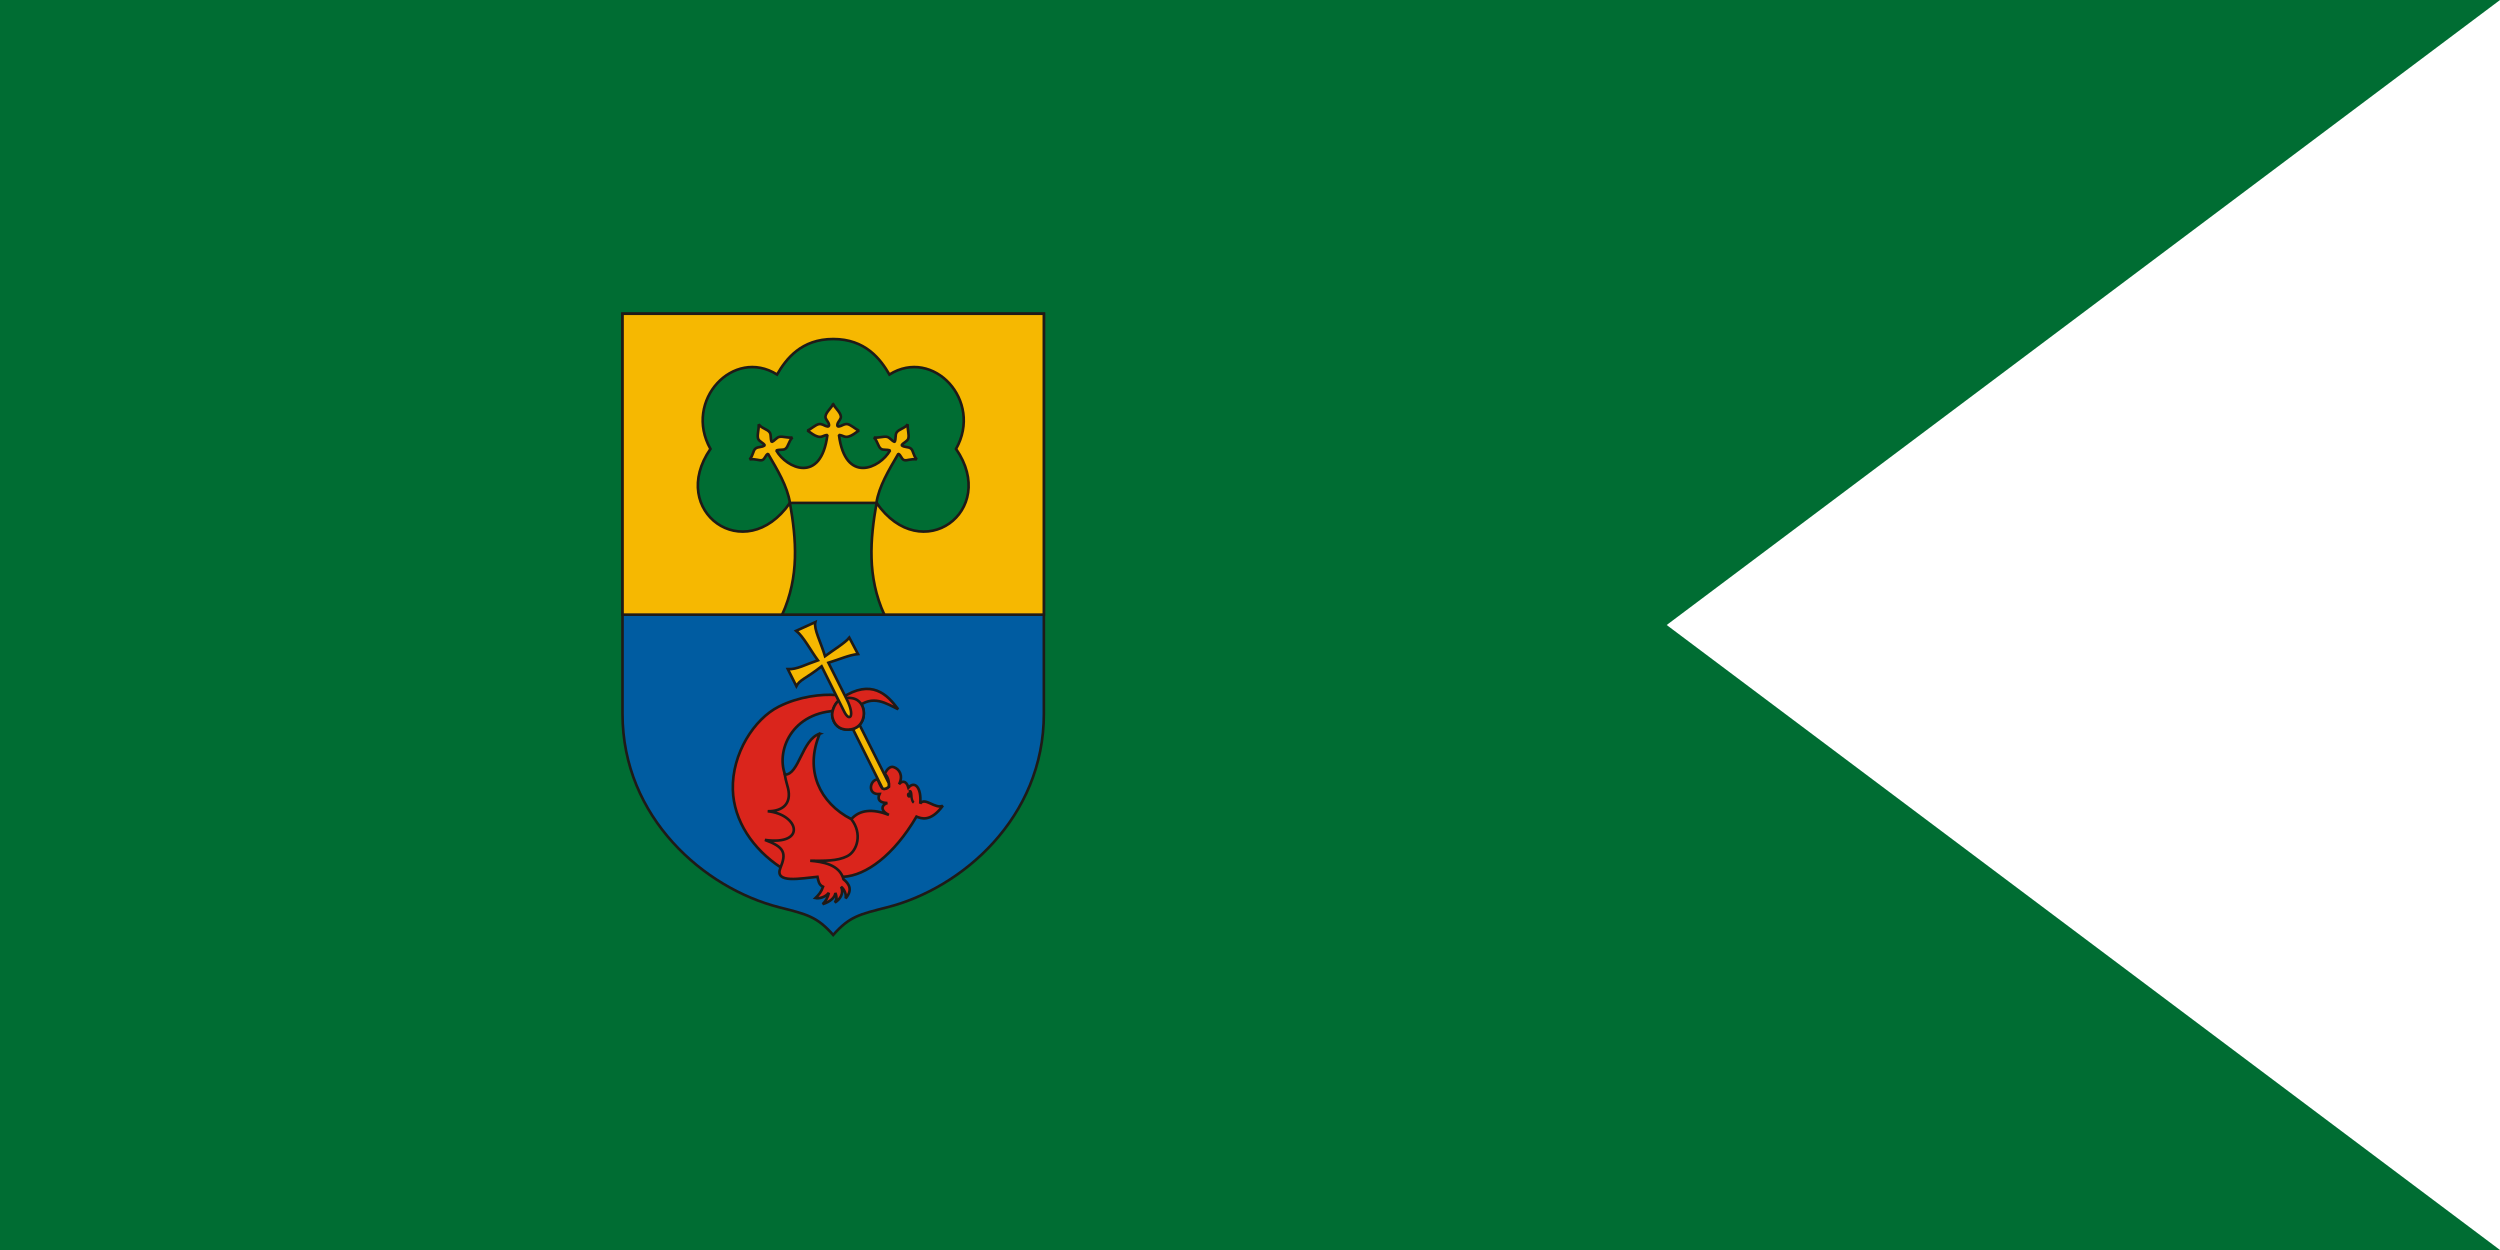 <svg width="1200" height="600" version="1.1" viewBox="0 0 1200 600" xmlns="http://www.w3.org/2000/svg">
 <g transform="translate(0,-522.52)">
  <path d="m0 522.52h1200l-400 300 400 300h-1200z" fill="#006d33" style="paint-order:fill markers stroke"/>
  <g transform="matrix(.318 0 0 .318 298.168 615.305)">
   <g stroke="#1f1a17" stroke-width="4">
    <g>
     <path d="m2 181.792v603.867c0 157.114 123.777 263.41 236.303 292.016 42.309 10.756 57.048 13.895 81.697 41.822 24.649-27.927 39.388-31.067 81.697-41.822 112.526-28.606 236.303-134.902 236.303-292.016v-603.867h-318z" fill="#005ca1"/>
     <path d="m2 181.792v454.227h636v-454.227h-318z" fill="#f6b801"/>
     <path transform="translate(0,522.52)" d="m320.09-302.545c-48.198 0-71.118 29.892-84.822 53.572-65.763-41.425-141.716 39.317-100.535 112.291-64.992 93.795 52.061 179.268 120 81.48 9.62 55.394 14.419 110.956-11.697 168.701l77.055-0.045 77.053 0.045c-26.116-57.745-21.315-113.307-11.695-168.701 67.939 97.788 184.992 12.314 120-81.48 41.181-72.974-34.774-153.716-100.537-112.291-13.704-23.68-36.623-53.572-84.82-53.572z" fill="#006d33"/>
    </g>
    <path transform="translate(0,522.52)" d="m320-205.104c-1.626 6.07-10.776 12.223-11.621 19.387-0.455 3.86 3.753 7.454 4.766 10.309 1.789 5.045-0.489 5.725-4.48 4.127-2.004-0.803-6.171-3.394-9.875-2.883-5.362 0.74-11.814 7.365-17.602 9.752 5.641 3.795 10.238 7.7 15.574 9.098 6.434 1.685 8.228-1.98 14.535-2.436-9.518 74.442-61.831 50.431-77.156 23.434 4.874-1.912 10.416-0.176 13.58-2.418 4.822-3.416 4.96-11.563 10.746-17.131-8.241 0.735-14.224-2.058-19.518-1.047-4.623 0.883-7.34 6.265-11.836 7.646-2.142-5.276-0.542-10.289-2.719-13.928-3.306-5.526-12.355-6.204-16.799-12.668 0.397 8.078-2.503 15.337-1.055 21.287 1.14 4.682 8.845 6.931 10.074 10.49-4.278 3.452-9.842 1.746-13.789 4.791-4.032 3.111-3.389 10.387-8.961 16.4 9.351-1.171 14.787 2.403 19.016 1.082 4.233-1.322 5.044-8.386 8.848-9.393 14.268 24.45 29.132 48.859 33.004 74.002h130.535c3.872-25.143 18.736-49.552 33.004-74.002 3.803 1.007 4.615 8.07 8.848 9.393 4.228 1.321 9.665-2.253 19.016-1.082-5.572-6.013-4.929-13.29-8.961-16.4-3.947-3.045-9.511-1.339-13.789-4.791 1.229-3.559 8.934-5.808 10.074-10.49 1.449-5.95-1.451-13.209-1.055-21.287-4.444 6.464-13.493 7.142-16.799 12.668-2.177 3.639-0.577 8.652-2.719 13.928-4.496-1.381-7.213-6.763-11.836-7.646-5.294-1.011-11.277 1.782-19.518 1.047 5.786 5.568 5.924 13.715 10.746 17.131 3.164 2.242 8.706 0.506 13.58 2.418-15.325 26.998-67.638 51.008-77.156-23.434 6.307 0.456 8.102 4.12 14.535 2.436 5.336-1.398 9.933-5.302 15.574-9.098-5.788-2.387-12.24-9.012-17.602-9.752-3.704-0.511-7.871 2.08-9.875 2.883-3.992 1.598-6.27 0.918-4.48-4.127 1.012-2.855 5.221-6.448 4.766-10.309-0.845-7.164-9.995-13.317-11.621-19.387z" fill="#f6b801" stroke-linejoin="bevel"/>
    <g>
     <path d="m335.93 781.236c-74.826-3.739-103.009 57.048-88.692 95.878 8.228 22.317 64.705 52.271 100.119 67.609 12.429-14.161 31.857-16.159 56.778-6.434-13.937-6.623-10.913-15.443-2.329-17.978-11.292-0.283-15.781-4.908-11.878-13.525-19.105 1.227-14.499-21.692-2.78-22.135 2.589 5.813 3.591 8.927 6.336 12.668 1.764 2.405 5.485 2.654 10.585-1.558 0.555-10.986-2.724-15.428-6.01-20.094 3.1-6.109 7.855-11.304 13.129-9.573 9.022 2.96 14.866 13.097 8.192 25.957 3.584-4.708 10.704-6.97 14.166 5.065 9.067-10.494 20.028-1.147 17.808 24.125 7.022-10.608 22.8 8.971 34.197 3.114-18.738 25.603-33.077 19.169-39.823 16.507-34.218 58.376-76.225 89.035-110.441 90.829-24.717 1.296-72.741 0.154-94.792-14.387-41.433-27.322-70.624-69.826-71.963-117.107-1.544-54.498 32.264-106.614 69.096-125.242 31.302-15.831 65.43-19.239 86.737-17.643z" fill="#da251c"/>
     <path d="m318.634 789.318c2.983 17.143 16.384 22.145 28.849 19.728 16.796-3.257 21.634-20.871 17.273-33.111-2.71-7.604-10.07-17.21-29.496-13.435-12.36 2.402-17.858 19.744-16.627 26.819z" fill="none"/>
     <path d="m355.325 776.804c24.534-21.805 45.772-5.856 62.715 1.929-16.227-22.015-39.992-46.634-84.918-17.071z" fill="#da251c"/>
     <path d="m299.763 815.617c-27.104 8.872-31.144 62.291-52.835 61.879 1.682 9.912 3.511 14.371 4.973 20.667 5.41 23.296-8.169 34.779-30.762 34.567 47.243 4.647 59.262 52.119-4.221 43.291 29.886 10.751 32.514 20.03 23.505 42.006-10.154 24.767 32.028 15.713 55.883 13.65 1.363 6.002 1.805 12.009 8.398 15.065-2.475 7.405-6.142 11.867-11.485 17.09 5.451 1.208 15.3-1.47 20.202-7.997-1.39 7.26-5.087 13.107-9.319 17.118 11.623-3.476 18.816-10.341 19.193-16.904 2.671 6.643 1.796 10.091-0.678 14.482 7.653-4.725 13.898-13.559 9.398-23.766 4.801 3.7 8.158 11.452 6.747 17.59 10.741-12.42 5.832-21.694-3.142-28.931-6.033-22.493-31.753-26.344-50.312-27.942 20.816 4e-4 40.685 0.897 56.129-7.008 14.94-7.647 23.093-34.216 5.92-55.749-47.642-24.668-71.03-73.45-47.594-129.106z" fill="#da251c"/>
    </g>
   </g>
   <path d="m433.127 901.925c0.657 0.7 1.279 1.37 1.729 2.002-2.703 0.205-4.047 2.299-3.64 4.896 0.39 2.487 2.305 4.511 5.205 2.967 0.711 4.656 1.953 8.298 4.204 9.391l2.057-2.821c-2.192-2.316-2.615-5.825-2.785-9.973-0.271-6.631-2.643-9.944-6.77-6.461z" fill="#1f1a17"/>
   <g stroke="#1f1a17" stroke-width="4">
    <path transform="translate(0,522.52)" d="m359.816 279.863c-2.568 2.76-5.94 4.924-10.152 6.131l44.707 89.697c1.982 1.486 5.332 1.154 9.697-2.451 0.098-1.935 0.072-3.657-0.047-5.223z" fill="#f6b801"/>
    <path d="m318.634 789.318c2.983 17.143 16.384 22.145 28.849 19.728 16.796-3.257 21.634-20.871 17.273-33.111-2.71-7.604-10.07-17.21-29.496-13.435-12.36 2.402-17.858 19.744-16.627 26.819z" fill="#da251c"/>
    <path d="m336.718 782.54-34.172-68.561c-23.098 18.206-33.254 20.302-38.112 29.92l-12.846-25.591c14.01 0.535 26.061-6.888 45.353-13.356-10.92-14.885-21.839-35.925-32.759-44.552l28.865-13.109c-2.568 10.45 8.574 30.979 14.644 51.396 13.127-9.674 29.908-19.714 36.656-27.965l13.1 24.756c-13.64 1.403-27.24 7.789-44.655 13.126l27.872 55.584c12.571 25.069 4.244 34.784-3.945 18.352z" fill="#f6b801"/>
   </g>
  </g>
 </g>
</svg>
